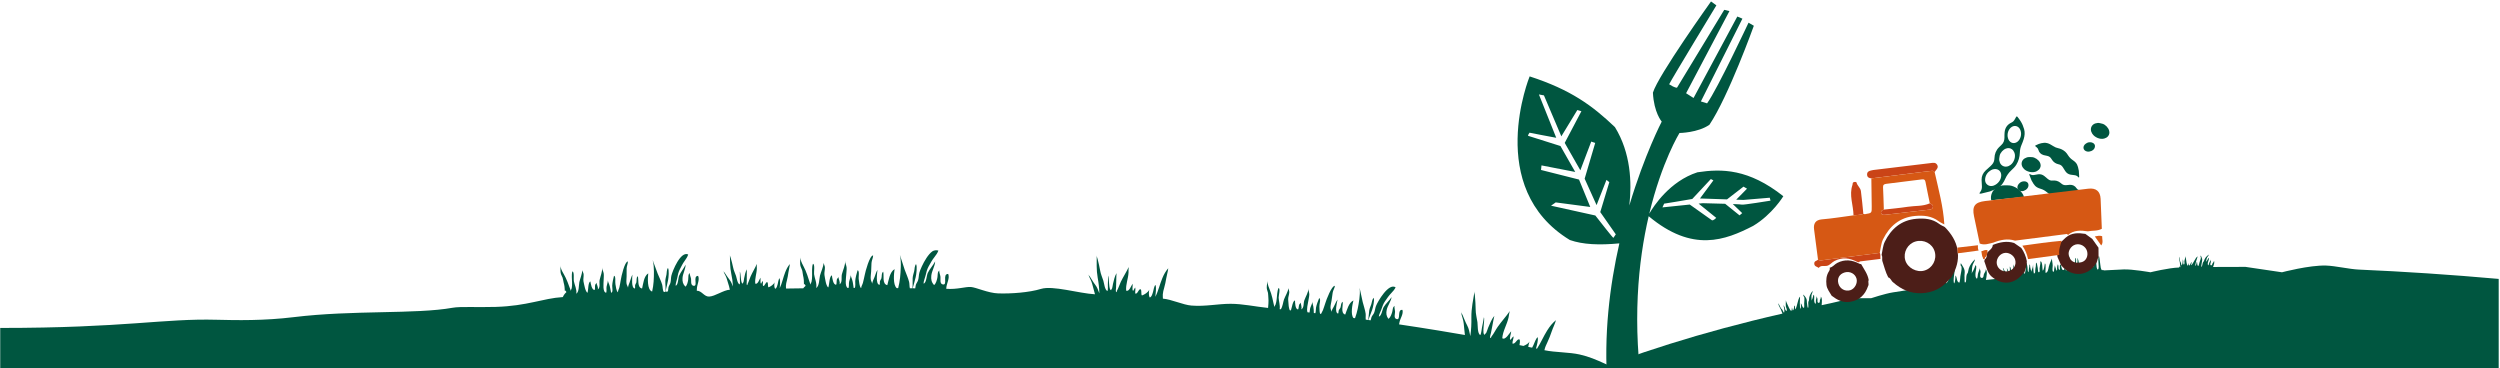 <?xml version="1.0" encoding="UTF-8"?>
<svg width="1440px" height="212px" viewBox="0 0 1440 212" version="1.1" xmlns="http://www.w3.org/2000/svg" xmlns:xlink="http://www.w3.org/1999/xlink">
    <title>Background images/field</title>
    <defs>
        <polygon id="path-1" points="0.002 0.839 1275.775 0.839 1275.775 251.662 0.002 251.662"></polygon>
    </defs>
    <g id="Background-images/field" stroke="none" stroke-width="1" fill="none" fill-rule="evenodd">
        <g id="illus/field">
            <g id="Group-56">
                <g id="Group-8">
                    <g id="Group-3" transform="translate(0, 143.116)">
                        <mask id="mask-2" fill="white">
                            <use xlink:href="#path-1"></use>
                        </mask>
                        <g id="Clip-2"></g>
                        <path d="M1096.521,124.822 C1096.955,124.032 1097.373,123.202 1097.771,122.247 C1099.072,119.122 1102.68,116.456 1102.562,112.839 C1098.176,111.101 1099.618,121.007 1096.112,118.967 C1093.842,117.65 1096.032,114.485 1096.339,112.938 C1096.669,111.278 1096.406,109.677 1097.043,108.137 C1096.645,108.534 1096.074,108.593 1095.772,109.018 C1094.886,110.263 1094.608,111.658 1093.815,112.954 C1092.956,114.365 1091.449,116.718 1089.731,117.232 C1088.553,114.579 1088.907,112.386 1090.084,109.846 C1091.591,106.585 1095.175,103.849 1096.382,100.652 C1093.837,103.064 1090.657,104.593 1088.192,107.08 C1086.819,108.467 1084.718,113.974 1082.611,113.567 C1083.018,112.084 1084.656,108.312 1085.529,106.911 C1086.768,104.906 1075.826,114.606 1075.219,115.251 C1074.635,114.999 1074.547,112.186 1073.332,114.448 C1072.778,114.212 1072.226,113.977 1071.672,113.741 C1071.726,112.167 1072.566,110.282 1072.711,108.831 C1073.018,105.704 1072.614,102.202 1072.598,99.021 C1072.574,95.006 1072.887,91.14 1072.844,87.199 C1072.555,90.334 1071.375,93.817 1070.441,96.216 C1068.433,101.367 1066.482,105.816 1063.487,110.336 C1063.043,110.153 1062.601,109.971 1062.16,109.792 C1060.564,106.25 1064.087,98.802 1065.545,96.052 C1061.354,96.866 1058.659,102.438 1056.375,105.666 C1052.698,103.538 1056.726,97.731 1056.782,95.027 C1054.898,95.782 1054.882,97.983 1053.774,99.458 C1053.418,99.932 1052.618,100.309 1052.173,100.949 C1051.619,101.747 1051.622,102.759 1050.931,103.541 C1048.014,102.175 1052.28,94.269 1053.177,92.312 C1051.491,93.648 1050.209,95.798 1048.798,97.26 C1047.765,98.328 1046.657,99.49 1045.953,100.834 C1046.159,99.675 1045.768,98.74 1046.047,97.353 C1046.402,95.562 1047.572,93.611 1048.252,91.897 C1049.039,89.908 1049.791,87.897 1050.621,85.924 C1051.386,84.098 1053.099,82.655 1053.653,80.947 C1051.223,79.999 1043.991,90.695 1042.88,92.692 C1041.842,94.553 1040.693,96.119 1039.588,97.921 C1039.122,98.676 1038.191,99.444 1037.572,100.258 C1037.243,100.138 1036.914,100.015 1036.585,99.894 C1036.529,98.181 1037.27,95.924 1037.439,94.529 C1037.642,92.861 1040.369,88.521 1038.895,87.664 C1037.348,89.83 1035.621,92.256 1034.548,94.706 C1034.146,95.621 1033.807,97.469 1033.178,98.641 C1032.749,98.483 1032.316,98.333 1031.887,98.178 C1032.206,96.529 1032.61,94.872 1032.656,93.214 C1032.688,91.913 1032.522,90.623 1032.894,89.343 C1032.112,90.939 1031.146,91.961 1030.124,93.53 C1029.425,94.607 1029.181,95.881 1028.651,97.021 C1028.076,96.818 1027.5,96.612 1026.925,96.408 C1026.746,93.822 1029.072,89.573 1029.701,87.975 C1030.34,86.361 1031.363,84.551 1031.775,82.861 C1032.176,81.194 1031.703,79.432 1032.425,77.844 C1031.007,81.651 1028.935,83.306 1026.735,86.586 C1025.373,88.612 1025.263,92.564 1022.535,93.209 C1023.791,91.378 1023.023,89.514 1023.558,87.675 C1023.127,88.363 1022.295,88.358 1021.831,89.086 C1021.111,90.221 1020.959,91.501 1020.121,92.599 C1017.693,92.328 1018.976,86.444 1019.321,84.942 C1017.517,84.669 1015.571,89.871 1014.201,92.007 C1013.911,91.911 1013.617,91.814 1013.328,91.718 C1013.066,90.634 1013.157,88.963 1013.269,88.149 C1013.491,86.481 1013.756,84.476 1014.107,82.778 C1014.49,80.92 1015.849,79.194 1016.347,77.354 C1016.636,76.273 1016.328,75.047 1016.457,73.968 C1015.365,76.835 1012.343,79.716 1010.78,82.09 C1009.6,83.882 1008.304,87.774 1006.259,89.367 L1005.429,89.099 C1006.703,86.229 1006.356,82.173 1006.907,79.619 C1007.255,77.994 1010.146,72.792 1008.689,71.938 C1006.883,74.11 1006.069,77.799 1005.041,80.449 C1004.482,81.895 1004.005,83.188 1003.178,84.457 C1002.742,85.126 1002.084,85.418 1001.602,86.063 C1001.934,84.824 1001.685,83.683 1001.781,82.342 C1001.955,79.815 1001.813,77.437 1001.72,74.83 C1001.589,71.221 999.921,66.602 1001.824,63.189 C1001.013,65.258 999.814,67.376 999.364,69.547 C999.056,71.049 999.429,72.321 999.38,73.818 C999.338,75.199 998.869,76.377 998.741,77.748 C998.508,80.243 996.688,85.383 996.417,86.213 C985.601,82.811 976.276,79.571 964.547,76.937 C956.263,75.079 945.506,73.847 937.771,71.641 C927.578,68.734 920.534,63.47 909.95,61.087 C903.677,59.679 895.909,59.928 889.59,58.605 C889.614,58.488 889.633,58.362 889.659,58.247 C890.005,56.761 890.609,55.516 891.263,54.126 C892.274,51.979 893.024,50.036 893.781,47.8 C894.56,45.5 895.609,43.616 896.228,41.284 C894.086,43.072 892.713,44.81 891.177,47.243 C889.049,50.609 887.497,54.37 885.318,57.714 C885.125,57.674 884.932,57.634 884.74,57.593 C885.321,55.492 886.011,53.053 885.786,51.173 C884.844,51.23 883.709,54.823 883.278,55.626 C883.045,56.062 882.799,56.611 882.507,57.141 C881.761,56.988 881.011,56.841 880.267,56.691 C880.385,55.628 880.722,54.555 880.995,53.604 C880.471,54.699 878.958,55.575 877.51,56.137 C876.75,55.987 875.99,55.829 875.23,55.679 C875.289,54.651 875.741,53.404 875.273,52.394 C873.758,51.805 872.925,55.283 871.18,54.78 C871.041,53.363 871.956,52.001 871.766,50.611 C871.038,51.171 870.688,51.998 870.043,52.646 C869.092,52.204 870.522,48.737 870.415,47.733 C869.489,48.63 867.131,53.034 865.316,51.695 C865.605,47.484 868.083,43.792 868.94,39.685 C869.186,38.486 869.261,37.209 869.663,36.044 C867.543,39.171 864.842,42.052 862.658,45.176 C861.419,46.951 860.519,48.957 859.157,50.641 C858.777,51.115 859.037,51.532 858.357,51.626 C858.086,50.74 858.624,49.492 858.804,48.603 C859.098,47.125 859.376,45.642 859.668,44.164 C860.016,42.384 860.305,40.577 860.742,38.815 C859.186,40.638 858.1,43.455 857.168,45.645 C856.759,46.606 856.563,47.647 856.082,48.568 C855.859,48.989 855.404,49.04 855.252,49.693 C853.381,49.661 855.41,41.091 854.751,39.57 C854.462,41.557 854.013,43.524 853.627,45.495 C853.389,46.705 853.279,48.753 852.669,49.907 C850.908,49.058 851.242,44.14 851.004,42.472 C850.662,40.057 849.982,37.712 849.987,35.257 C849.998,32.521 849.73,29.895 849.545,27.177 C849.481,26.278 849.16,25.26 849.382,24.385 C848.571,29.423 847.426,34.609 847.517,39.72 C847.578,43.425 847.426,46.78 846.912,50.389 C846.898,50.389 846.885,50.386 846.874,50.384 C846.398,48.186 846.146,46.247 845.062,44.269 C844.005,42.344 843.317,40.309 842.439,38.312 C842.142,37.637 841.633,37.102 841.54,36.341 C841.714,37.701 842.032,38.834 842.452,40.14 C843.154,42.309 843.197,44.435 843.445,46.681 C843.563,47.765 843.697,48.801 843.785,49.84 C838.721,48.959 833.649,48.103 828.572,47.27 C821.01,46.033 813.441,44.852 805.861,43.728 C805.939,43.38 806.014,43.035 806.072,42.654 C806.452,40.288 808.497,37.857 807.82,35.388 C804.512,34.914 807.143,41.495 804.389,40.671 C802.609,40.14 803.597,37.6 803.551,36.483 C803.5,35.284 803.053,34.221 803.246,33.048 C803.037,33.396 802.652,33.533 802.513,33.881 C802.108,34.882 802.151,35.889 801.819,36.914 C801.461,38.025 800.813,39.891 799.71,40.531 C798.466,38.898 798.345,37.335 798.736,35.391 C799.236,32.898 801.249,30.422 801.552,28.02 C800.197,30.103 798.259,31.68 796.977,33.798 C796.26,34.981 795.725,39.118 794.207,39.185 C794.242,38.098 795.294,36.226 795.66,35.115 C796.185,33.53 796.825,31.753 797.775,30.39 C798.961,28.682 799.994,27.118 801.407,25.675 C802.379,24.685 803.289,23.616 803.875,22.385 C799.852,19.694 793.608,30.462 792.558,33.166 C792.052,34.465 792.018,35.87 791.45,37.155 C791.081,37.999 790.345,38.689 790.002,39.503 C789.801,39.988 789.727,40.826 789.486,41.388 C789.033,41.326 788.581,41.262 788.129,41.201 C788.921,39.289 789.652,37.3 790.364,35.316 C790.8,34.103 791.868,29.742 791.231,28.409 C790.275,29.466 790.305,30.842 789.874,32.119 C789.392,33.53 788.926,34.267 788.68,35.774 C788.41,37.45 788.431,39.455 788.003,41.182 C787.561,41.12 787.12,41.059 786.678,40.997 C786.501,39.921 786.75,38.547 786.611,37.562 C786.309,35.362 785.452,33.016 784.914,30.832 C784.234,28.071 783.811,25.359 783.131,22.655 C783.45,24.861 783.214,27.45 782.968,29.26 C782.433,33.15 781.815,36.55 780.487,40.17 C780.185,40.13 779.887,40.09 779.588,40.049 C777.8,37.948 779.012,32.117 779.572,29.953 C776.823,31.204 775.886,35.485 774.847,38.084 C771.967,37.228 773.779,32.566 773.373,30.695 C772.2,31.528 772.554,33.043 772.034,34.242 C771.866,34.628 771.376,35.019 771.175,35.533 C770.926,36.173 771.095,36.869 770.752,37.522 C768.517,37.064 770.147,30.917 770.442,29.423 C769.502,30.62 768.975,32.312 768.247,33.552 C767.712,34.459 767.139,35.442 766.879,36.486 C766.828,35.651 766.405,35.072 766.365,34.071 C766.317,32.781 766.799,31.241 766.984,29.951 C767.198,28.452 767.382,26.944 767.626,25.45 C767.851,24.069 768.796,22.792 768.895,21.525 C767.064,21.274 763.855,29.83 763.418,31.388 C763.012,32.84 762.479,34.109 762.016,35.528 C761.799,36.191 761.186,36.96 760.924,37.688 C760.736,37.667 760.552,37.643 760.364,37.621 C759.942,36.454 760.102,34.612 759.979,33.549 C759.842,32.366 761.001,28.933 759.845,28.585 C759.139,30.334 758.352,32.285 758.017,34.149 C757.881,34.906 757.969,36.39 757.648,37.292 C757.353,37.257 757.064,37.22 756.772,37.187 C756.708,35.932 756.727,34.652 756.467,33.437 C756.218,32.267 755.734,31.169 756.141,29.87 C755.945,31.608 755.319,32.548 754.778,34.071 C754.455,34.987 754.516,35.969 754.291,36.896 C753.9,36.85 753.51,36.807 753.119,36.759 C752.436,35.07 753.395,31.565 753.571,30.32 C753.745,29.102 754.149,27.686 754.152,26.457 C754.155,25.244 753.536,24.109 753.772,22.896 C753.424,25.75 752.273,27.233 751.299,29.852 C750.697,31.471 751.275,34.21 749.506,35.105 C750.132,33.463 749.002,32.213 749.35,30.639 C749.428,31.643 748.585,31.664 748.339,32.384 C748.031,33.284 748.135,34.189 747.742,35.083 C746.026,35.3 745.938,31.038 745.927,29.945 C744.634,30.058 744.158,33.983 743.566,35.672 C743.352,35.648 743.138,35.624 742.921,35.6 C742.562,34.898 742.351,33.734 742.289,33.153 C742.169,31.969 742.022,30.545 741.979,29.322 C741.934,27.978 742.589,26.564 742.624,25.217 C742.648,24.425 742.233,23.632 742.142,22.867 C741.864,25.022 740.261,27.504 739.578,29.397 C739.075,30.789 738.813,33.565 737.737,35.03 C737.52,35.008 737.303,34.981 737.089,34.96 C737.426,32.797 736.546,30.144 736.503,28.336 C736.476,27.158 737.605,23.102 736.463,22.754 C735.577,24.548 735.627,27.22 735.357,29.215 C735.213,30.301 735.095,31.273 734.736,32.28 C734.543,32.826 734.129,33.147 733.906,33.696 C733.944,32.767 733.585,32.01 733.425,31.056 C733.128,29.289 732.64,27.675 732.143,25.897 C731.457,23.437 729.546,20.532 730.293,17.868 C730.076,19.426 729.6,21.081 729.653,22.65 C729.685,23.734 730.151,24.548 730.365,25.587 C730.563,26.545 730.438,27.434 730.574,28.398 C730.826,30.152 730.454,33.841 730.408,34.256 C723.056,33.49 715.666,31.868 708.84,31.873 C701.292,31.881 694.312,33.533 686.253,32.888 C681.478,32.505 674.591,29.252 669.829,28.901 C669.802,28.023 669.733,27.14 669.781,26.382 C669.864,25.1 670.196,23.983 670.549,22.744 C671.092,20.821 671.446,19.105 671.77,17.145 C672.099,15.127 672.712,13.421 672.905,11.4 C671.376,13.178 670.474,14.811 669.532,17.041 C668.041,20.567 667.244,24.425 665.48,27.844 C665.632,25.82 666.151,22.963 665.595,21.044 C664.821,21.218 664.372,24.355 664.125,25.084 C663.772,26.128 663.451,27.849 662.27,28.261 C661.489,26.95 661.786,25.161 661.952,23.718 C661.518,25.217 659.083,26.626 657.755,27.091 C657.083,26.267 657.768,24.569 657.035,23.499 C655.697,23.215 655.485,26.219 653.968,26.039 C653.657,24.883 654.227,23.627 653.882,22.5 C653.355,23.062 653.178,23.798 652.728,24.425 C651.88,24.189 652.592,21.113 652.367,20.297 C651.719,21.169 650.365,25.148 648.676,24.286 C648.336,20.749 649.889,17.344 650.036,13.82 C650.079,12.79 649.964,11.719 650.138,10.696 C648.807,13.585 646.96,16.345 645.577,19.239 C644.79,20.88 644.319,22.669 643.419,24.256 C643.17,24.701 643.443,25.011 642.889,25.183 C642.544,24.484 642.82,23.375 642.844,22.612 C642.889,21.343 642.916,20.074 642.954,18.808 C642.999,17.282 642.991,15.743 643.111,14.219 C642.07,15.949 641.556,18.436 641.083,20.382 C640.877,21.236 640.855,22.125 640.582,22.955 C640.454,23.338 640.084,23.442 640.047,24.005 C638.489,24.235 638.998,16.84 638.243,15.67 C638.275,17.36 638.171,19.057 638.122,20.744 C638.093,21.78 638.28,23.496 637.932,24.537 C636.356,24.074 635.96,19.946 635.531,18.594 C634.916,16.637 634.027,14.784 633.695,12.744 C633.329,10.471 632.748,8.329 632.22,6.099 C632.044,5.36 631.64,4.562 631.704,3.802 C631.723,8.096 631.482,12.557 632.255,16.789 C632.825,19.89 633.16,22.719 633.227,25.825 C632.507,24.029 632.038,22.422 630.845,20.902 C629.705,19.451 628.853,17.852 627.85,16.318 C627.51,15.796 627.017,15.421 626.835,14.803 C627.164,15.911 627.585,16.805 628.115,17.831 C628.993,19.536 629.319,21.293 629.833,23.124 C630.149,24.248 630.465,25.303 630.711,26.393 C621.359,25.876 606.44,21.201 599.609,23.292 C592.776,25.383 582.42,26.13 574.92,25.879 C569.109,25.686 562.217,22.385 559.169,22.179 C556.12,21.97 551.211,23.713 545.028,23.234 C545.044,23.041 545.071,22.867 545.082,22.666 C545.234,20.088 547.164,17.261 546.171,14.685 C542.574,14.535 546.102,21.309 543.064,20.722 C541.096,20.345 541.878,17.512 541.709,16.321 C541.53,15.038 540.933,13.943 541.013,12.666 C540.826,13.063 540.43,13.253 540.317,13.641 C539.991,14.757 540.143,15.834 539.897,16.966 C539.632,18.2 539.137,20.272 538.029,21.078 C536.514,19.461 536.217,17.793 536.426,15.668 C536.693,12.937 538.588,10.064 538.655,7.456 C537.427,9.837 535.518,11.737 534.37,14.15 C533.728,15.494 533.599,19.991 531.977,20.227 C531.9,19.057 532.823,16.934 533.099,15.705 C533.489,13.946 533.985,11.968 534.855,10.404 C535.944,8.447 536.886,6.656 538.246,4.959 C539.183,3.789 540.044,2.546 540.54,1.162 C535.936,-1.293 530.395,10.932 529.56,13.943 C529.156,15.395 529.271,16.904 528.803,18.345 C528.495,19.29 527.783,20.109 527.502,21.019 C527.349,21.525 527.341,22.337 527.183,22.952 C526.688,22.947 526.198,22.942 525.703,22.936 C526.335,20.835 526.894,18.658 527.438,16.49 C527.775,15.143 528.449,10.348 527.625,8.985 C526.712,10.225 526.894,11.697 526.565,13.111 C526.204,14.68 525.784,15.518 525.682,17.164 C525.572,18.958 525.8,21.062 525.553,22.934 C525.061,22.928 524.571,22.926 524.079,22.92 C523.79,21.793 523.902,20.326 523.653,19.303 C523.091,16.974 521.921,14.551 521.11,12.265 C520.082,9.376 519.336,6.514 518.316,3.684 C518.894,6.016 518.921,8.822 518.849,10.787 C518.696,15.052 518.396,18.789 517.342,22.851 C517.066,22.848 516.793,22.848 516.517,22.845 C514.215,20.918 514.909,14.326 515.281,11.898 C512.468,13.539 511.922,18.232 511.092,21.132 C507.907,20.521 509.347,15.325 508.71,13.362 C507.543,14.383 508.083,15.97 507.655,17.314 C507.519,17.742 507.037,18.216 506.876,18.792 C506.678,19.504 506.932,20.232 506.633,20.966 C504.189,20.72 505.276,13.949 505.431,12.316 C504.55,13.702 504.168,15.571 503.52,16.979 C503.043,18.01 502.538,19.127 502.369,20.275 C502.224,19.386 501.708,18.808 501.558,17.74 C501.368,16.361 501.718,14.658 501.777,13.255 C501.844,11.622 501.879,9.984 501.981,8.356 C502.074,6.849 502.947,5.376 502.918,4.005 C500.929,3.933 498.408,13.459 498.108,15.178 C497.827,16.779 497.39,18.198 497.048,19.772 C496.85,20.679 496.028,21.817 496.047,22.757 L495.881,22.757 C494.923,21.74 494.939,19.199 494.647,17.868 C494.374,16.615 495.249,12.806 493.97,12.557 C493.4,14.506 492.768,16.688 492.61,18.725 C492.53,19.756 492.953,21.986 492.249,22.757 C492.069,22.757 491.89,22.757 491.711,22.757 C491.427,21.223 491.344,19.606 490.87,18.125 C490.477,16.896 489.837,15.772 490.134,14.334 C490.11,16.222 489.545,17.295 489.128,18.99 C488.82,20.24 489.155,21.536 488.745,22.765 C488.595,22.765 488.443,22.765 488.293,22.765 C486.462,21.799 487.361,16.693 487.428,15.095 C487.482,13.769 487.763,12.209 487.634,10.886 C487.506,9.585 486.722,8.434 486.842,7.108 C486.778,10.206 485.702,11.922 484.939,14.838 C484.468,16.639 485.381,19.515 483.582,20.666 C484.024,19.03 482.998,17.879 482.924,16.42 C482.787,17.025 482.185,17.231 482.035,17.874 C481.802,18.872 482.014,19.831 481.687,20.835 C479.867,21.25 479.313,16.688 479.184,15.515 C477.667,15.801 477.718,21.006 477.11,22.433 C476.395,22.176 475.801,20.189 475.63,19.349 C475.373,18.093 475.06,16.581 474.883,15.271 C474.69,13.834 475.239,12.249 475.135,10.8 C475.073,9.946 474.543,9.143 474.364,8.329 C474.297,10.672 472.844,13.507 472.316,15.611 C471.834,17.512 472,21.635 470.111,22.786 C470.729,20.259 469.177,17.004 468.904,14.806 C468.746,13.547 469.522,9.071 468.256,8.822 C467.501,10.84 467.844,13.702 467.769,15.871 C467.729,17.052 467.707,18.107 467.431,19.228 C467.284,19.828 466.883,20.219 466.701,20.819 C466.637,19.823 466.165,19.06 465.892,18.056 C465.384,16.192 464.685,14.511 463.963,12.658 C462.962,10.091 460.598,7.183 461.112,4.244 C461.048,5.941 460.716,7.767 460.938,9.446 C461.093,10.605 461.68,11.427 462.022,12.519 C462.338,13.523 462.295,14.49 462.549,15.51 C463.007,17.365 463.106,19.009 463.082,20.84 C463.342,19.713 464.129,21.777 464.027,21.528 C463.666,21.812 463.336,22.133 463.034,22.473 C463.029,22.591 463.026,22.695 463.023,22.813 C463.015,22.695 463.015,22.602 463.012,22.492 C462.887,22.637 462.785,22.8 462.67,22.95 C459.34,22.987 456.032,23.033 452.745,23.086 C452.705,22.537 452.665,21.999 452.684,21.525 C452.724,20.455 452.973,19.517 453.24,18.473 C453.65,16.856 453.907,15.419 454.129,13.777 C454.359,12.088 454.83,10.65 454.945,8.964 C453.711,10.482 452.997,11.861 452.261,13.743 C451.099,16.717 450.521,19.951 449.132,22.843 C449.212,21.148 449.579,18.757 449.07,17.17 C448.43,17.333 448.125,19.959 447.938,20.572 C447.681,21.405 447.454,22.736 446.602,23.185 C446.546,23.188 446.49,23.188 446.434,23.188 C445.802,22.12 445.989,20.666 446.094,19.483 C445.767,20.744 443.771,21.973 442.67,22.39 C442.092,21.721 442.625,20.289 441.991,19.41 C440.869,19.207 440.759,21.716 439.488,21.6 C439.204,20.642 439.654,19.582 439.338,18.65 C438.91,19.132 438.781,19.75 438.42,20.283 C437.708,20.106 438.23,17.526 438.024,16.846 C437.505,17.59 436.466,20.939 435.037,20.259 C434.676,17.317 435.893,14.444 435.934,11.502 C435.944,10.642 435.824,9.754 435.947,8.897 C434.903,11.333 433.428,13.678 432.339,16.12 C431.721,17.51 431.37,19.011 430.655,20.353 C430.457,20.73 430.693,20.982 430.232,21.14 C429.93,20.564 430.136,19.633 430.139,18.995 C430.147,17.938 430.141,16.88 430.141,15.823 C430.144,14.548 430.104,13.266 430.168,11.994 C429.341,13.459 428.969,15.544 428.618,17.175 C428.466,17.895 428.469,18.637 428.26,19.335 C428.161,19.657 427.856,19.75 427.837,20.222 C426.544,20.449 426.801,14.273 426.143,13.314 C426.209,14.72 426.161,16.139 426.159,17.547 C426.156,18.412 426.354,19.839 426.086,20.714 C424.761,20.364 424.336,16.931 423.95,15.812 C423.391,14.195 422.609,12.669 422.286,10.98 C421.927,9.092 421.394,7.317 420.905,5.47 C420.739,4.859 420.385,4.201 420.42,3.566 C420.532,7.149 420.433,10.873 421.178,14.383 C421.724,16.953 422.069,19.309 422.192,21.895 C421.552,20.412 421.124,19.084 420.094,17.844 C419.111,16.658 418.364,15.346 417.495,14.091 C417.197,13.665 416.78,13.362 416.614,12.851 C416.911,13.767 417.283,14.503 417.746,15.346 C418.517,16.747 418.833,18.206 419.301,19.721 C419.729,21.1 420.166,22.353 420.388,23.772 C416.89,23.865 411.866,27.608 408.421,27.715 C405.522,27.804 404.195,24.251 401.341,24.347 C401.371,23.983 401.395,23.622 401.403,23.225 C401.448,20.832 403.135,18.139 402.12,15.788 C398.78,15.78 402.3,21.93 399.46,21.499 C397.624,21.218 398.245,18.567 398.047,17.467 C397.83,16.283 397.241,15.295 397.265,14.107 C397.107,14.482 396.748,14.672 396.655,15.033 C396.395,16.083 396.574,17.073 396.39,18.133 C396.189,19.285 395.809,21.226 394.808,22.01 C393.346,20.567 393.009,19.036 393.127,17.057 C393.274,14.516 394.923,11.786 394.891,9.365 C393.839,11.614 392.139,13.448 391.162,15.724 C390.619,16.996 390.662,21.167 389.168,21.442 C389.056,20.361 389.835,18.361 390.044,17.212 C390.341,15.569 390.729,13.716 391.476,12.235 C392.415,10.38 393.221,8.688 394.42,7.063 C395.244,5.946 395.996,4.763 396.406,3.462 C392.048,1.355 387.362,12.889 386.698,15.713 C386.379,17.07 386.54,18.465 386.16,19.817 C385.908,20.704 385.277,21.488 385.052,22.345 C384.784,23.365 385.226,25.718 383.331,24.698 C383.895,22.57 384.367,20.35 384.827,18.147 C385.089,16.886 385.539,12.417 384.722,11.186 C383.922,12.367 384.144,13.727 383.893,15.049 C383.614,16.514 383.258,17.306 383.224,18.835 C383.181,20.773 383.58,23.084 383.197,25.019 C382.921,25.03 382.645,25.041 382.37,25.051 C381.596,24.058 381.77,22.122 381.422,20.894 C380.815,18.754 379.642,16.554 378.807,14.463 C377.747,11.826 376.952,9.197 375.903,6.616 C376.524,8.755 376.65,11.355 376.658,13.178 C376.671,17.274 376.538,20.845 375.63,24.81 C372.646,23.954 373.111,16.816 373.393,14.337 C370.842,15.959 370.51,20.331 369.846,23.046 C366.875,22.599 368.021,17.732 367.357,15.938 C366.313,16.923 366.872,18.374 366.524,19.635 C366.412,20.04 365.984,20.495 365.855,21.033 C365.697,21.699 365.962,22.366 365.711,23.06 C363.436,22.918 364.193,16.605 364.276,15.087 C363.513,16.401 363.227,18.149 362.678,19.477 C362.274,20.452 361.846,21.504 361.733,22.575 C361.567,21.756 361.067,21.242 360.888,20.254 C360.66,18.982 360.925,17.394 360.925,16.091 C360.928,14.575 360.904,13.055 360.936,11.542 C360.968,10.142 361.723,8.747 361.645,7.478 C359.798,7.483 357.809,16.404 357.595,18.008 C357.395,19.501 357.044,20.832 356.782,22.305 C356.621,23.204 355.802,24.382 355.976,25.279 C354.881,24.511 354.828,21.922 354.491,20.629 C354.188,19.475 354.86,15.911 353.666,15.729 C353.211,17.558 352.705,19.6 352.63,21.493 C352.587,22.628 353.275,25.303 351.999,25.52 C351.635,24.034 351.522,22.438 350.998,21.003 C350.588,19.882 349.954,18.859 350.176,17.518 C350.224,19.266 349.74,20.283 349.413,21.868 C349.164,23.081 349.576,24.32 349.172,25.515 C346.953,25.247 347.692,19.908 347.695,18.321 C347.697,17.089 347.901,15.633 347.732,14.415 C347.566,13.213 346.798,12.174 346.862,10.942 C346.916,13.815 345.979,15.445 345.379,18.176 C345.01,19.86 345.963,22.492 344.336,23.627 C344.684,22.093 343.696,21.065 343.57,19.716 C343.466,20.281 342.914,20.495 342.799,21.094 C342.62,22.026 342.85,22.91 342.585,23.849 C340.915,24.302 340.235,20.093 340.072,19.014 C338.675,19.335 338.913,24.155 338.404,25.498 C337.732,25.287 337.109,23.469 336.919,22.695 C336.635,21.542 336.29,20.152 336.078,18.945 C335.848,17.619 336.298,16.131 336.148,14.789 C336.06,14.002 335.538,13.277 335.342,12.533 C335.366,14.704 334.124,17.386 333.71,19.354 C333.335,21.132 333.64,24.95 331.93,26.085 C332.411,23.721 330.854,20.757 330.519,18.733 C330.326,17.568 330.88,13.395 329.7,13.213 C329.074,15.111 329.497,17.748 329.507,19.761 C329.513,20.856 329.531,21.836 329.317,22.883 C329.2,23.45 328.836,23.828 328.694,24.401 C328.6,23.474 328.14,22.776 327.848,21.855 C327.31,20.147 326.598,18.615 325.862,16.923 C324.839,14.581 322.543,11.973 322.912,9.231 C322.915,10.803 322.671,12.508 322.942,14.056 C323.126,15.124 323.702,15.866 324.058,16.864 C324.387,17.785 324.384,18.682 324.657,19.619 C325.15,21.319 325.3,22.84 325.345,24.537 C325.546,23.483 326.349,25.367 326.247,25.14 C325.923,25.418 325.629,25.726 325.359,26.053 C325.359,26.16 325.361,26.259 325.361,26.369 C325.351,26.259 325.348,26.173 325.34,26.071 C324.869,26.65 324.497,27.308 324.176,28.002 C312.666,28.706 303.906,33.118 285.534,33.659 C274.33,33.991 265.256,33.335 260.703,34.151 C239.478,37.969 203.398,35.372 169.124,39.567 C152.248,41.632 136.317,41.375 124.827,41.067 C93.992,40.237 72.497,45.781 0.002,45.781 L0.023,251.663 L1275.775,251.663 L1214.564,200.441 C1209.254,197.159 1146.118,148.859 1140.91,146.564 C1136.392,144.575 1132.136,145.475 1127.259,142.867 C1123.333,140.765 1116.052,134.364 1112.046,132.335 C1106.181,129.36 1102.538,127.647 1096.521,124.822" id="Fill-1" fill="#005640" mask="url(#mask-2)"></path>
                    </g>
                    <path d="M1003.309,117.859 C1003.159,117.757 1001.007,117.642 998.092,117.53 C999.779,119.133 1003.507,122.753 1003.507,122.753 L1001.979,124.051 L993.695,117.38 C987.587,117.19 980.823,117.037 980.823,117.037 L978.409,117.289 L988.542,125.481 C988.542,125.481 986.805,127.363 985.994,126.82 C985.298,126.348 975.904,119.663 973.31,117.819 L957.561,119.457 L958.546,117.302 C959.255,117.265 970.015,115.404 974.747,114.606 L985.448,103.134 L986.912,103.897 L979.188,114.322 L994.755,114.844 L1004.259,107.501 L1006.288,108.673 L1000.052,115.021 L1004.187,115.16 L1019.385,113.886 L1019.81,115.573 C1019.81,115.573 1003.793,118.186 1003.309,117.859 L1003.309,117.859 Z M929.315,137.005 C929.055,137.098 922.31,128.488 918.911,124.124 L893.39,118.477 L896.096,116.587 C896.096,116.587 912.493,118.694 915.988,119.211 L909.516,103.431 L887.627,97.9 L887.903,95.268 L907.332,99.048 L898.813,84.104 C896.283,83.301 880.663,78.348 880.248,78.243 C879.798,78.131 881,76.428 881,76.428 C881,76.428 894.268,79.044 896.39,79.365 L886.415,54.405 L889.311,54.943 L899.329,78.527 L908.539,63.377 L910.889,64.057 L901.278,82.302 L910.276,98.09 L916.548,81.555 L918.844,82.326 L912.758,102.933 L919.628,118.153 L925.324,103.611 L926.965,104.928 L921.748,122.161 L930.704,134.983 L929.315,137.005 Z M977.713,99.241 C961.76,104.406 952.459,118.785 949.989,123.058 C957.189,93.062 967.379,76.602 967.379,76.602 C967.379,76.602 978.039,76.495 984.64,71.845 C995.56,55.613 1010.215,14.841 1010.215,14.841 L1007.158,13.074 C1007.158,13.074 989.187,51.356 983.288,59.535 L979.707,58.429 L1003.633,10.747 L1000.689,9.521 L975.486,56.44 L971.185,53.701 L996.155,6.394 L993.159,5.66 L965.952,50.515 C965.952,50.515 964.742,50.732 961.437,48.537 C962.654,45.886 988.639,3.079 988.639,3.079 L985.545,0.844 C985.545,0.844 955.002,43.552 952.079,53.372 C952.641,64.913 957.154,70.04 957.154,70.04 C957.154,70.04 947.264,88.987 938.49,118.357 C940.008,105.145 939.328,88.037 930.204,73.221 C917.284,60.911 904.846,51.704 881.078,43.999 C881.078,43.999 854.839,108.213 904.238,138.252 C911.733,140.894 921.264,141.269 932.752,140.182 C927.233,164.427 923.603,193.042 925.961,222.869 L946.616,229.645 C939.895,186.022 943.613,150.417 949.646,124.541 C974.975,145.721 993.762,138.361 1009.816,130.11 C1020.841,123.548 1027.2,113.021 1027.2,113.021 C1007.185,97.166 991.695,97.113 977.713,99.241 L977.713,99.241 Z" id="Fill-4" fill="#005640"></path>
                    <path d="M1274.72,153.78 C1275.125,152.677 1275.764,150.942 1275.221,150.267 C1275.191,150.979 1274.731,151.201 1274.423,151.716 C1274.225,152.045 1274.196,152.99 1273.516,152.829 C1272.745,152.645 1273.369,151.293 1273.449,150.928 C1273.569,150.377 1273.246,149.828 1273.46,149.365 C1273.288,150.074 1273.034,150.449 1272.686,151.041 C1272.36,151.603 1272.4,152.329 1272.004,152.843 C1271.474,152.556 1271.693,151.357 1271.856,150.808 C1272.004,150.297 1272.675,148.738 1272.191,148.505 C1271.926,149.014 1271.567,149.592 1271.254,150.048 C1271.051,150.347 1270.593,150.722 1270.542,151.118 C1270.821,150.246 1270.898,149.006 1271.34,148.214 C1271.514,147.908 1271.846,147.507 1272.044,147.218 C1272.207,146.985 1272.226,146.787 1272.328,146.626 C1271.367,147.263 1270.374,148.248 1269.895,149.25 C1269.704,149.646 1269.635,150.058 1269.434,150.447 C1269.3,150.714 1269.065,150.808 1268.904,151.191 C1268.556,152.013 1268.604,153.027 1268.101,153.777 C1267.74,153.614 1268.133,152.213 1268.139,151.796 C1268.147,151.135 1268.495,150.388 1268.489,149.702 C1268.481,148.886 1268.032,147.999 1267.652,147.124 C1267.585,147.33 1267.504,147.536 1267.483,147.734 C1267.459,147.975 1267.697,148.115 1267.694,148.382 C1267.684,149.271 1267.119,150.372 1266.875,151.244 C1266.691,151.9 1266.594,152.666 1266.236,153.247 C1265.315,152.819 1265.853,151.464 1265.371,150.762 C1265.208,151.509 1265.042,152.578 1264.619,153.209 C1264.041,152.947 1265.599,148.457 1265.869,147.662 C1265.042,148.048 1264.402,149.461 1263.912,150.222 C1263.431,150.969 1262.852,152.286 1262.076,152.816 C1261.98,152.2 1262.459,151.665 1262.395,151.036 C1261.75,151.006 1261.723,152.96 1260.821,152.96 C1260.872,152.471 1260.845,151.989 1260.845,151.507 C1260.634,152.222 1260.315,152.888 1260.007,153.049 C1259.56,152.093 1259.311,150.741 1259.204,149.7 C1259.153,149.191 1258.84,147.777 1259.046,147.357 C1258.813,148.294 1258.364,149.303 1258.233,150.262 C1258.123,151.044 1258.532,151.742 1257.962,152.479 C1257.307,151.892 1257.638,151.156 1257.588,150.468 C1257.55,149.989 1257.183,149.408 1257.392,148.928 C1257.098,150.23 1257.44,151.694 1256.616,152.912 C1256.314,152.481 1256.402,151.882 1256.223,151.394 C1256.046,150.928 1255.864,150.835 1255.711,150.272 C1255.519,149.544 1255.476,148.572 1255.13,147.842 C1255.184,148.072 1255.117,148.283 1255.128,148.631 C1255.152,149.469 1255.46,150.305 1255.58,151.129 C1255.682,151.825 1255.701,152.58 1255.802,153.252 C1255.84,153.501 1255.939,153.713 1255.968,153.935 C1256.008,153.98 1256.043,154.018 1256.083,154.066 C1256.046,154.069 1256.014,154.069 1255.976,154.069 C1255.979,154.023 1255.974,153.98 1255.968,153.935 C1255.778,153.713 1255.577,153.549 1255.363,153.536 C1255.157,153.756 1255.147,153.943 1255.222,154.088 C1249.261,154.224 1238.664,156.834 1238.664,156.834 C1238.664,156.834 1228.097,154.966 1223.183,155.191 C1219.524,155.362 1215.365,155.557 1211.759,155.753 C1211.492,155.448 1211.128,155.284 1210.817,155.723 C1209.931,155.003 1209.934,153.442 1209.771,152.393 C1209.519,150.776 1209.457,149.124 1209.051,147.528 C1208.331,147.705 1208.735,150.912 1208.735,151.734 C1208.735,152.572 1209.15,154.821 1208.314,155.308 C1207.576,154.829 1207.6,153.1 1207.519,152.307 C1207.362,150.795 1207.45,149.429 1206.957,147.967 C1206.591,148.069 1206.529,148.519 1206.58,149.105 C1206.256,149.622 1206.272,150.559 1206.187,151.049 C1206.12,151.432 1205.855,151.641 1205.793,152.12 C1205.724,152.687 1205.887,153.204 1205.718,153.764 C1204.227,153.327 1204.811,152.077 1204.487,150.878 C1202.809,150.843 1203.202,153.927 1202.129,154.192 C1201.834,153.45 1202.201,152.602 1201.96,151.86 C1200.646,152.117 1200.584,154.047 1200.266,155.041 C1198.965,154.797 1199.755,152.23 1199.436,151.4 C1198.949,152.101 1198.815,153.046 1198.475,153.825 C1198.253,154.339 1197.854,154.8 1197.742,155.351 C1196.918,154.73 1197.504,152.634 1197.448,151.689 C1197.381,150.639 1197.051,149.421 1196.57,148.481 C1196.637,149.673 1196.722,150.958 1196.492,152.128 C1196.345,152.891 1196.256,153.732 1196.066,154.484 C1195.97,154.875 1195.7,154.901 1195.74,155.351 C1195.785,154.069 1195.748,152.781 1195.751,151.499 C1195.751,150.685 1196.139,149.06 1195.312,148.503 C1195.373,149.817 1195.37,150.91 1194.915,152.139 C1194.634,152.885 1194.503,153.073 1194.485,153.812 C1194.477,154.254 1194.557,154.537 1194.399,154.944 C1194.035,154.711 1193.914,153.812 1193.831,153.161 C1193.834,154.243 1193.719,155.341 1193.575,155.782 C1192.41,154.912 1192.777,152.224 1192.624,150.977 C1192.432,149.37 1191.511,147.528 1191.564,145.954 C1191.516,148.136 1190.759,150.307 1190.713,152.516 C1190.7,153.271 1190.799,155.646 1189.993,155.889 C1189.782,155.07 1189.319,153.948 1189.493,153.094 C1189.105,153.723 1189.34,155.389 1188.663,155.549 C1187.335,155.865 1187.37,152.912 1186.955,152.28 C1186.035,152.902 1186.73,154.521 1186.452,155.45 C1185.191,155.298 1186.077,152.912 1185.28,152.262 C1185.028,153.062 1184.862,153.715 1184.852,154.559 C1184.846,155.014 1185.106,155.777 1184.546,155.865 C1184.319,154.867 1183.733,153.804 1183.607,152.749 C1183.521,153.59 1183.248,154.428 1183.176,155.26 C1183.122,155.839 1183.299,156.326 1182.654,156.599 C1181.913,156.021 1182.352,153.844 1182.357,152.99 C1182.37,151.619 1181.878,150.206 1181.939,148.891 C1181.254,150.377 1180.526,152.026 1180.127,153.603 C1179.903,154.503 1179.646,157.185 1178.222,157.153 C1177.986,156.213 1178.746,151.959 1177.847,151.724 C1177.63,152.604 1177.424,155.584 1176.578,155.897 C1176.377,155.196 1176.543,150.532 1175.312,150.489 C1175.157,150.928 1175.272,151.309 1175.253,151.756 C1175.205,152.752 1174.836,153.699 1174.788,154.698 C1174.761,155.268 1175.216,157.223 1174.044,156.714 C1173.768,155.63 1173.853,154.486 1173.554,153.367 C1173.439,152.944 1173.321,151.37 1172.81,151.298 C1172.587,151.948 1172.745,152.674 1172.622,153.357 C1172.472,154.227 1172.29,154.968 1172.285,155.852 C1172.282,156.634 1172.392,157.292 1171.541,157.595 C1171.201,156.339 1171.246,154.701 1171.075,153.383 C1171.027,152.998 1171.027,152.607 1171.032,152.213 C1171.011,152.894 1170.944,153.536 1170.735,154.235 C1170.5,155.038 1170.063,155.764 1170.224,156.62 C1169.798,155.78 1169.496,154.757 1169.4,153.823 C1169.338,153.193 1169.477,152.679 1168.926,152.27 C1168.979,153.271 1168.808,154.029 1168.621,154.979 C1168.522,155.485 1168.72,156.591 1168.201,156.735 C1167.783,155.646 1168.002,154.203 1167.692,153.033 C1167.564,152.554 1167.363,151.456 1166.945,151.295 C1166.541,152.259 1166.943,153.616 1166.817,154.647 C1166.712,155.482 1166.637,156.754 1166.364,157.56 C1165.275,157.747 1165.586,155.651 1165.596,155.046 C1165.615,154.146 1165.623,153.461 1165.176,152.679 C1164.392,154.002 1164.777,155.919 1163.482,157.006 C1163.559,155.723 1163.498,154.43 1163.5,153.148 C1163.503,152.353 1163.808,151.164 1163.083,150.594 C1162.424,151.718 1162.668,153.097 1162.665,154.339 C1162.663,155.097 1163.019,156.612 1162.138,157.038 C1161.108,155.536 1161.956,153.705 1161.314,152.248 C1160.492,152.891 1161.56,157.531 1160.674,157.549 C1160.246,156.339 1160.198,155.108 1160.149,153.847 C1160.128,153.167 1159.649,152.492 1159.721,151.839 C1159.769,152.88 1159.732,153.93 1159.732,154.968 C1159.732,155.825 1160.107,157.402 1159.325,157.991 C1157.968,157.707 1158.736,154.291 1157.617,153.536 C1157.66,154.219 1157.944,157.421 1157.323,157.544 C1157.047,156.302 1156.365,155.488 1155.942,154.35 C1155.977,154.947 1156.035,155.391 1156.172,155.9 C1156.325,156.47 1156.507,156.891 1156.298,157.544 C1156.017,157.496 1154.946,156.395 1154.689,156.074 C1154.264,155.539 1154.207,154.594 1153.619,154.251 C1154.074,155.611 1154.344,157.043 1154.871,158.377 C1155.2,159.217 1155.583,159.482 1156.223,159.97 C1152.069,160.376 1147.963,160.808 1143.884,161.255 C1144.301,159.172 1144.885,156.09 1143.769,155.073 C1143.913,156.345 1143.156,156.869 1142.746,157.868 C1142.487,158.508 1142.687,160.2 1141.437,160.098 C1140.011,159.983 1140.752,157.405 1140.798,156.733 C1140.865,155.721 1140.137,154.827 1140.388,153.943 C1140.278,155.258 1139.928,155.994 1139.473,157.142 C1139.042,158.235 1139.31,159.517 1138.747,160.54 C1137.722,160.173 1137.789,157.975 1137.926,156.955 C1138.049,156.007 1138.82,153.046 1137.891,152.762 C1137.559,153.742 1137.083,154.867 1136.649,155.769 C1136.368,156.355 1135.656,157.153 1135.672,157.871 C1135.926,156.237 1135.726,154.01 1136.298,152.479 C1136.521,151.884 1137.002,151.078 1137.278,150.508 C1137.508,150.037 1137.46,149.662 1137.61,149.341 C1136.074,150.744 1134.583,152.805 1134.005,154.717 C1133.777,155.474 1133.764,156.227 1133.515,156.976 C1133.349,157.49 1132.955,157.723 1132.773,158.446 C1132.441,159.769 1132.642,161.257 1132.294,162.577 C1132.093,162.601 1131.89,162.625 1131.687,162.649 C1131.507,161.782 1131.652,160.275 1131.574,159.734 C1131.408,158.556 1131.823,157.126 1131.625,155.905 C1131.39,154.462 1130.356,153.017 1129.444,151.571 C1129.379,151.946 1129.275,152.331 1129.294,152.677 C1129.318,153.116 1129.781,153.298 1129.848,153.774 C1130.073,155.362 1129.369,157.477 1129.173,159.097 C1129.026,160.32 1129.064,161.71 1128.582,162.842 C1126.826,162.331 1127.409,159.771 1126.36,158.65 C1126.277,160.028 1126.272,161.975 1125.691,163.217 C1124.591,162.912 1126.135,154.481 1126.403,152.995 C1125.03,153.908 1124.278,156.599 1123.614,158.087 C1122.961,159.549 1122.295,162.058 1121.058,163.212 C1120.718,162.146 1121.422,161.059 1121.13,159.953 C1119.977,160.079 1120.464,163.568 1118.86,163.817 C1118.818,162.968 1118.628,162.151 1118.496,161.33 C1118.309,162.623 1117.924,163.835 1117.431,164.194 C1116.374,162.612 1115.56,160.277 1115.084,158.449 C1114.851,157.557 1113.911,155.124 1114.163,154.321 C1114.002,156.055 1113.481,157.975 1113.507,159.715 C1113.523,161.137 1114.447,162.275 1113.636,163.739 C1112.308,162.877 1112.694,161.474 1112.413,160.261 C1112.268,159.627 1111.77,158.939 1111.636,158.251 C1111.658,160.443 1112.386,162.708 1111.355,164.88 C1110.697,164.197 1110.694,163.102 1110.237,162.285 C1109.798,161.501 1109.447,161.386 1109.024,160.427 C1108.457,159.137 1108.143,157.3 1107.26,156.093 C1107.52,156.545 1107.399,156.966 1107.528,157.667 C1107.806,159.148 1108.58,160.553 1109.021,161.991 C1109.369,163.126 1109.605,164.363 1109.937,165.477 C1103.307,166.403 1096.789,167.38 1090.382,168.395 C1085.687,169.142 1077.762,171.768 1077.762,171.768 L1066.702,171.768 C1066.702,171.768 1055.241,174.587 1049.275,175.792 C1049.347,174.507 1049.751,171.583 1048.747,170.869 C1048.946,171.717 1048.48,172.132 1048.282,172.842 C1048.159,173.297 1048.432,174.424 1047.578,174.456 C1046.604,174.496 1046.898,172.689 1046.874,172.231 C1046.834,171.541 1046.269,170.997 1046.371,170.379 C1046.4,171.276 1046.223,171.803 1046.009,172.617 C1045.806,173.391 1046.092,174.237 1045.795,174.973 C1045.073,174.81 1044.936,173.316 1044.947,172.614 C1044.955,171.964 1045.236,169.899 1044.585,169.782 C1044.438,170.472 1044.208,171.273 1043.988,171.915 C1043.844,172.338 1043.429,172.933 1043.499,173.417 C1043.536,172.293 1043.223,170.802 1043.483,169.72 C1043.587,169.3 1043.847,168.716 1043.988,168.307 C1044.104,167.98 1044.061,167.736 1044.13,167.511 C1043.202,168.588 1042.353,170.079 1042.115,171.42 C1042.021,171.953 1042.075,172.462 1041.968,172.989 C1041.895,173.35 1041.649,173.538 1041.582,174.041 C1041.446,175.131 1041.834,176.314 1041.489,177.366 C1041.007,177.291 1041.009,175.506 1040.878,175.01 C1040.67,174.226 1040.835,173.227 1040.6,172.416 C1040.324,171.455 1039.5,170.555 1038.761,169.645 C1038.75,169.91 1038.721,170.183 1038.764,170.422 C1038.815,170.719 1039.141,170.802 1039.227,171.12 C1039.508,172.175 1039.203,173.661 1039.203,174.775 C1039.203,175.613 1039.342,176.55 1039.106,177.356 C1037.878,177.152 1038.063,175.374 1037.262,174.7 C1037.318,175.64 1037.474,176.957 1037.182,177.843 C1036.411,177.725 1036.775,171.899 1036.834,170.871 C1035.98,171.6 1035.688,173.482 1035.359,174.542 C1035.035,175.583 1034.789,177.334 1034.045,178.215 C1033.729,177.522 1034.117,176.729 1033.831,176.006 C1033.063,176.183 1033.673,178.504 1032.608,178.804 C1032.509,178.207 1032.319,177.645 1032.158,177.072 C1032.145,177.99 1031.987,178.882 1031.674,179.174 C1030.83,178.191 1030.092,176.676 1029.621,175.476 C1029.393,174.893 1028.558,173.324 1028.662,172.761 C1028.695,173.947 1028.496,175.289 1028.654,176.464 C1028.783,177.423 1029.5,178.116 1029.072,179.174 C1028.1,178.697 1028.25,177.717 1027.961,176.919 C1027.76,176.365 1027.134,175.797 1027.225,175.166 C1027.303,176.801 1028.194,178.419 1027.621,180.132 C1027.118,179.72 1027.027,178.983 1026.652,178.467 C1026.294,177.971 1026.047,177.923 1025.681,177.307 C1025.21,176.512 1024.84,175.374 1024.19,174.625 C1024.329,174.879 1024.318,175.152 1024.447,175.562 C1024.755,176.542 1025.392,177.428 1025.806,178.365 C1026.13,179.101 1026.393,179.91 1026.703,180.633 C838.89,223.388 768.416,302.033 768.416,302.033 C768.416,302.033 754.725,313.071 724.921,338.222 C695.118,363.377 690.926,374.089 690.926,374.089 L672.608,394.618 L1439.247,394.618 L1439.247,160.65 C1411.376,158.178 1384.532,156.411 1358.695,155.282 C1353.117,155.035 1345.337,153.148 1339.852,152.963 C1330.302,152.639 1314.417,156.834 1314.417,156.834 L1293.403,153.723 C1293.403,153.723 1280.882,153.723 1274.72,153.78" id="Fill-6" fill="#005640"></path>
                </g>
                <g id="Group-55" transform="translate(1044.275, 67)">
                    <path d="M121.017,45.095 C121.24,45.525 121.42,45.956 121.56,46.389 L102.677,48.351 C102.004,45.637 103.322,42.492 105.804,41.046 C107.194,40.235 108.676,39.709 110.327,39.754 C111.239,39.778 112.156,39.725 113.065,39.796 C116.082,40.041 119.637,42.431 121.017,45.095" id="Fill-9" fill="#005640"></path>
                    <path d="M119.549,8.165 C119.503,8.042 119.465,7.918 119.414,7.798 C118.406,5.371 115.733,4.81 113.821,6.623 C112.043,8.308 111.554,11.259 112.686,13.49 C113.729,15.548 116.096,16.034 117.881,14.561 C119.616,13.131 120.339,10.361 119.549,8.165 M103.973,39.948 C106.622,39.014 108.434,36.484 108.437,33.963 C108.442,31.77 106.869,30.265 104.672,30.369 C103.919,30.403 103.209,30.616 102.561,30.999 C100.593,32.155 99.383,33.82 99.157,36.098 C99.03,37.374 99.359,38.531 100.405,39.381 C101.564,40.32 102.868,40.288 103.973,39.948 M111.202,18.562 C109.572,19.126 107.929,20.926 107.555,22.593 C107.442,23.095 107.399,23.611 107.316,24.119 C107.162,25.039 107.348,25.905 107.703,26.748 C108.338,28.245 109.825,29.141 111.427,28.976 C112.331,28.883 113.124,28.508 113.842,27.966 C115.789,26.495 116.946,23.268 116.034,20.952 C115.711,20.128 115.265,19.461 114.584,18.961 C113.555,18.206 112.396,18.148 111.202,18.562 M101.994,43.255 C100.574,43.606 98.764,44.058 96.954,44.496 C96.712,44.555 96.454,44.568 96.202,44.571 C95.898,44.576 95.82,44.435 95.96,44.161 C96.016,44.044 96.086,43.93 96.172,43.832 C97.218,42.603 97.441,41.178 97.274,39.629 C97.167,38.618 97.127,37.597 97.116,36.579 C97.089,34.434 97.939,32.637 99.493,31.166 C100.418,30.292 101.389,29.465 102.333,28.606 C102.612,28.351 102.868,28.067 103.126,27.785 C104.091,26.745 104.489,25.517 104.53,24.105 C104.594,21.686 105.431,19.543 107.176,17.799 C107.601,17.377 108.018,16.954 108.464,16.558 C109.763,15.401 110.293,13.942 110.287,12.243 C110.282,11.225 110.279,10.201 110.379,9.191 C110.634,6.62 111.922,4.722 114.307,3.611 C115.195,3.196 115.824,2.563 116.257,1.707 C116.472,1.284 116.706,0.867 116.956,0.466 C117.282,-0.055 117.481,-0.095 117.868,0.397 C118.497,1.194 119.113,2.016 119.653,2.877 C120.538,4.283 121.17,5.809 121.617,7.404 C122.146,9.305 121.955,11.196 121.396,13.046 C121.044,14.213 120.616,15.367 120.121,16.478 C119.481,17.914 119.199,19.394 119.153,20.952 C119.078,23.435 118.411,25.77 117.104,27.902 C116.343,29.143 115.284,30.13 114.227,31.113 C112.769,32.474 111.624,34.04 110.814,35.859 C110.322,36.965 109.787,38.049 109.034,39.014 C108.036,40.293 106.748,41.202 105.283,41.867 C104.325,42.303 103.347,42.686 101.994,43.255" id="Fill-11" fill="#005640"></path>
                    <path d="M153.136,31.406 C153.193,32.313 153.263,33.469 153.325,34.626 C153.335,34.78 153.311,34.937 153.287,35.091 C153.252,35.28 153.158,35.309 152.999,35.192 C152.937,35.144 152.873,35.088 152.822,35.025 C152.176,34.243 151.311,33.942 150.326,33.863 C149.684,33.812 149.041,33.717 148.404,33.608 C147.062,33.371 146.037,32.645 145.303,31.526 C144.865,30.861 144.459,30.173 144.031,29.497 C143.905,29.298 143.759,29.107 143.614,28.918 C143.076,28.208 142.356,27.82 141.479,27.634 C139.976,27.312 138.739,26.554 137.849,25.284 C137.636,24.981 137.418,24.675 137.225,24.356 C136.655,23.431 135.805,22.936 134.743,22.745 C134.108,22.628 133.471,22.511 132.85,22.333 C131.274,21.878 130.238,20.87 129.822,19.289 C129.666,18.696 129.343,18.238 128.862,17.877 C128.622,17.696 128.391,17.505 128.168,17.305 C127.877,17.047 127.877,16.92 128.227,16.742 C128.802,16.449 129.386,16.173 129.988,15.942 C130.967,15.564 131.994,15.357 133.038,15.269 C134.286,15.168 135.445,15.503 136.536,16.061 C137.222,16.409 137.894,16.803 138.529,17.236 C139.352,17.795 140.242,18.137 141.21,18.345 C142.751,18.68 144.128,19.358 145.311,20.405 C145.997,21.011 146.489,21.772 146.981,22.532 C147.661,23.579 148.503,24.459 149.544,25.164 C150.176,25.592 150.794,26.047 151.308,26.618 C151.991,27.373 152.408,28.267 152.652,29.237 C152.814,29.872 152.94,30.516 153.136,31.406" id="Fill-13" fill="#005640"></path>
                    <path d="M170.584,8.257 C170.899,9.469 170.74,10.605 169.888,11.554 C169.323,12.181 168.611,12.561 167.753,12.808 C165.341,13.502 162.192,12.077 160.882,10.033 C160.395,9.278 160.086,8.467 160.073,7.566 C160.046,5.973 161.078,4.586 162.643,4.094 C163.523,3.817 164.416,3.711 165.327,3.942 C165.83,4.072 166.349,4.158 166.841,4.312 C168.492,4.825 170.162,6.601 170.584,8.257" id="Fill-15" fill="#005640"></path>
                    <path d="M161.267,15.333 C161.936,15.713 162.369,16.266 162.429,17.037 C162.463,17.548 162.332,18.018 162.076,18.491 C161.356,19.831 159.387,20.589 157.924,20.286 C157.386,20.174 156.892,19.961 156.491,19.584 C155.773,18.919 155.601,17.88 156.047,16.995 C156.297,16.497 156.628,16.067 157.12,15.772 C157.394,15.609 157.65,15.421 157.93,15.272 C158.857,14.78 160.352,14.812 161.267,15.333" id="Fill-17" fill="#005640"></path>
                    <path d="M130.678,26.52 C131.256,27.634 131.356,28.777 130.737,29.888 C130.331,30.622 129.723,31.151 128.941,31.582 C126.744,32.789 123.353,32.095 121.615,30.391 C120.975,29.761 120.489,29.035 120.271,28.163 C119.889,26.613 120.583,25.034 121.997,24.21 C122.791,23.747 123.638,23.447 124.579,23.473 C125.101,23.487 125.622,23.457 126.141,23.497 C127.862,23.638 129.89,25.002 130.678,26.52" id="Fill-19" fill="#005640"></path>
                    <path d="M122.521,37.551 C123.258,37.775 123.807,38.216 124.035,38.958 C124.188,39.444 124.162,39.933 124.022,40.455 C123.618,41.917 121.87,43.089 120.378,43.116 C119.824,43.124 119.3,43.025 118.821,42.749 C117.974,42.254 117.568,41.284 117.807,40.322 C117.939,39.779 118.167,39.287 118.576,38.891 C118.805,38.671 119.015,38.434 119.254,38.227 C120.047,37.541 121.513,37.246 122.521,37.551" id="Fill-21" fill="#005640"></path>
                    <path d="M125.877,36.905 C125.547,36.057 125.125,34.978 124.705,33.896 C124.651,33.749 124.624,33.593 124.6,33.438 C124.579,33.25 124.659,33.194 124.842,33.255 C124.92,33.284 124.998,33.319 125.065,33.361 C125.921,33.914 126.835,33.941 127.8,33.718 C128.429,33.574 129.069,33.47 129.71,33.385 C131.062,33.204 132.259,33.59 133.305,34.435 C133.926,34.938 134.523,35.472 135.136,35.988 C135.322,36.139 135.521,36.275 135.714,36.413 C136.448,36.926 137.25,37.081 138.145,36.996 C139.675,36.849 141.087,37.2 142.322,38.141 C142.623,38.37 142.921,38.593 143.204,38.838 C144.032,39.55 144.992,39.763 146.065,39.627 C146.705,39.548 147.35,39.468 147.996,39.452 C149.633,39.409 150.929,40.061 151.817,41.443 C152.145,41.959 152.594,42.297 153.164,42.499 C153.449,42.6 153.726,42.711 154,42.834 C154.355,42.993 154.393,43.113 154.116,43.389 C153.659,43.839 153.188,44.28 152.688,44.681 C151.871,45.335 150.956,45.84 149.986,46.237 C148.829,46.71 147.622,46.739 146.412,46.537 C145.651,46.409 144.89,46.237 144.15,46.013 C143.196,45.729 142.241,45.67 141.257,45.763 C139.686,45.907 138.161,45.676 136.715,45.035 C135.878,44.66 135.174,44.083 134.472,43.509 C133.501,42.717 132.428,42.129 131.218,41.77 C130.484,41.552 129.755,41.308 129.091,40.917 C128.209,40.401 127.537,39.678 127.004,38.825 C126.657,38.269 126.34,37.695 125.877,36.905" id="Fill-23" fill="#005640"></path>
                    <path d="M53.15,82.862 C54.411,87.283 59.768,90.173 64.224,88.833 C68.857,87.446 71.482,82.533 70.1,77.854 C68.747,73.284 63.786,70.71 59.034,72.111 C54.513,73.443 51.851,78.308 53.15,82.862 M83.268,76.902 C83.357,77.965 83.451,79.031 83.54,80.097 C83.618,84.843 81.956,89.062 79.514,93.044 C79.092,93.417 78.613,93.744 78.261,94.172 C74.203,99.106 68.946,101.618 62.541,101.884 C56.162,102.147 50.843,99.733 46.177,95.626 C45.058,94.842 44.824,93.201 43.345,92.765 C41.767,89.75 41.001,86.451 39.928,83.258 C39.707,82.142 40.188,80.937 39.516,79.871 C40.102,77.319 40.242,74.552 41.364,72.252 C45.013,64.779 50.824,59.789 59.491,59.031 C64.135,58.624 68.752,58.978 72.714,61.982 C73.692,62.721 74.868,63.202 75.951,63.8 C79.582,67.52 82.368,71.694 83.268,76.902" id="Fill-25" fill="#4C1E18"></path>
                    <path d="M14.664,96.404 C15.533,99.416 18.545,101.056 21.527,100.142 C24.041,99.368 25.803,96.104 25.098,93.517 C24.329,90.699 21.298,89.072 18.356,89.896 C15.226,90.776 13.777,93.331 14.664,96.404 M7.767,97.114 C7.487,94.36 7.621,91.682 9.211,89.261 C9.627,88.63 9.835,87.955 9.611,87.197 C11.429,86.878 12.4,85.257 13.973,84.451 C18.394,82.183 22.49,82.721 26.65,84.869 C26.991,85.044 27.408,85.079 27.79,85.18 C29.436,88.131 31.541,90.866 32.098,94.32 C31.52,95.412 32.423,96.651 31.759,97.736 C30.033,102.814 26.736,106.113 21.191,106.889 C17.098,107.464 13.833,105.698 10.768,103.345 C9.646,101.325 8.054,99.528 7.767,97.114" id="Fill-27" fill="#4C1E18"></path>
                    <path d="M147.519,80.815 C148.56,83.609 150.725,84.97 154.635,84.035 C157.3,83.397 158.668,80.483 157.867,77.646 C157.068,74.828 153.943,73.066 151.176,73.876 C148.342,74.706 146.492,78.053 147.519,80.815 M160.841,70.593 L164.45,75.668 C164.466,77.497 164.485,79.329 164.498,81.158 C163.794,82.075 163.92,83.264 163.339,84.274 C158.722,92.319 149.122,93.084 142.945,85.842 C142.238,84.226 141.53,82.612 140.826,80.999 C140.366,78.204 141.388,75.65 142.149,73.052 C143.316,71.973 144.478,70.896 145.645,69.817 C148.977,66.935 152.889,67.092 156.891,67.719 C158.208,68.679 159.523,69.636 160.841,70.593" id="Fill-29" fill="#4C1E18"></path>
                    <path d="M33.622,35.743 C43.647,34.481 53.67,33.215 63.695,31.96 C65.171,31.774 66.664,31.676 68.134,31.439 C69.084,31.285 69.769,31.437 70.138,32.38 C70.254,32.075 70.297,31.705 70.496,31.468 C71.351,30.442 72.367,29.413 71.563,27.988 C70.643,26.353 69.07,26.779 67.562,26.962 C56.633,28.299 45.696,29.602 34.765,30.923 C34.351,30.971 33.953,31.094 33.547,31.176 C32.221,31.439 31.137,31.971 31.164,33.534 C31.194,35.097 32.243,35.613 33.622,35.743" id="Fill-31" fill="#CA4417"></path>
                    <path d="M23.341,57.035 C25.242,56.833 27.176,56.844 29.012,56.216 C28.555,51.819 28.2,47.408 27.603,43.027 C27.353,41.203 25.541,39.996 25.084,38.138 C24.979,37.707 24.059,37.71 23.486,37.899 C22.655,38.173 22.948,38.946 22.741,39.529 C20.684,45.452 23.285,51.2 23.341,57.035" id="Fill-33" fill="#CA4417"></path>
                    <path d="M7.918,86.145 C9.773,85.816 10.768,84.162 12.371,83.34 C16.886,81.025 21.071,81.573 25.317,83.766 C25.666,83.947 26.091,83.981 26.481,84.085 C26.825,83.479 27.417,83.543 28.003,83.473 C31.628,83.043 35.25,82.577 38.875,82.123 C38.649,80.982 39.139,79.754 38.453,78.667 C31.9,79.499 25.344,80.331 18.793,81.168 C14.7,81.695 10.612,82.253 6.517,82.745 C5.318,82.889 4.078,83.303 2.903,82.599 C2.15,83.309 0.69,83.255 0.738,84.84 C0.792,86.589 2.403,86.56 3.322,87.318 C4.508,85.606 6.372,86.48 7.918,86.145" id="Fill-35" fill="#CA4417"></path>
                    <path d="M29.851,56.369 L30.023,56.412 C30.023,56.412 30.171,56.313 30.168,56.316 L29.983,56.215 L29.851,56.369 Z" id="Fill-37" fill="#88C064"></path>
                    <path d="M116.466,82.652 C115.718,79.892 112.461,78.018 109.796,78.813 C107.013,79.637 105.244,82.734 105.986,85.481 C106.739,88.293 109.764,89.95 112.668,89.147 C115.68,88.317 117.267,85.6 116.466,82.652 M115.85,72.956 C117.224,73.903 118.595,74.852 119.969,75.798 C121.583,78.095 122.621,80.631 123.178,83.364 C123.274,85.653 122.489,87.759 121.787,89.883 C121.594,90.016 121.349,90.112 121.217,90.287 C116.102,96.992 108.812,97.646 102.504,91.962 C100.183,89.58 99.839,86.329 98.671,83.442 C98.755,83.107 98.838,82.772 98.924,82.439 C100.36,81.461 100.051,79.852 100.382,78.475 C101.595,77.112 103.434,76.197 103.587,74.078 C107.562,72.504 111.604,71.64 115.85,72.956" id="Fill-39" fill="#4C1E18"></path>
                    <path d="M67.297,50.112 C63.258,51.933 58.839,51.444 54.612,52.103 C50.041,52.813 45.418,53.209 40.817,53.741 C39.79,54.081 38.886,54.687 39.281,55.844 C39.615,56.822 40.642,56.817 41.616,56.702 C50.132,55.703 58.654,54.732 67.173,53.744 C68.042,53.642 68.867,53.257 69.069,52.39 C69.381,51.045 68.281,50.58 67.297,50.112" id="Fill-41" fill="#CA4417"></path>
                    <path d="M166.377,64.781 C166.149,59.028 165.966,53.275 165.681,47.527 C165.468,43.177 163.056,41.16 158.598,41.683 C138.784,44.02 118.97,46.394 99.162,48.787 C93.192,49.507 91.565,51.786 92.762,57.56 C93.849,62.797 94.951,68.035 96.051,73.269 C98.745,74.378 101.295,73.352 103.874,72.751 C107.934,71.143 112.062,70.26 116.397,71.603 C126.314,70.329 136.232,69.053 146.152,67.79 C146.561,67.737 146.69,68.093 146.819,68.396 C150.221,65.456 154.217,65.615 158.302,66.256 C160.983,65.714 163.855,66.179 166.377,64.781" id="Fill-43" fill="#D65814"></path>
                    <path d="M39.281,55.845 C39.615,56.823 40.642,56.818 41.616,56.703 C50.132,55.701 58.654,54.733 67.173,53.744 C68.042,53.643 68.867,53.258 69.069,52.391 C69.381,51.043 68.281,50.581 67.297,50.113 C66.458,45.997 65.576,41.89 64.801,37.764 C64.565,36.493 63.973,36.169 62.752,36.328 C55.903,37.211 49.051,38.067 42.194,38.891 C40.906,39.045 40.287,39.5 40.36,40.917 C40.575,45.189 40.674,49.464 40.817,53.739 C39.787,54.082 38.886,54.685 39.281,55.845 M63.693,31.96 C65.172,31.774 66.665,31.676 68.133,31.439 C69.082,31.285 69.771,31.437 70.139,32.38 C72.352,42.273 75.071,52.072 75.657,62.254 C74.549,61.643 73.35,61.154 72.352,60.399 C68.305,57.331 63.591,56.969 58.85,57.384 C50,58.16 44.065,63.251 40.341,70.884 C39.195,73.231 39.053,76.057 38.453,78.665 C31.9,79.5 25.344,80.33 18.793,81.17 C14.7,81.694 10.612,82.252 6.517,82.746 C5.318,82.89 4.078,83.305 2.903,82.597 C2.139,76.738 1.373,70.881 0.617,65.022 C0.216,61.898 1.408,59.662 5.067,59.359 C11.183,58.854 17.255,57.838 23.34,57.036 C25.241,56.834 27.175,56.844 29.014,56.217 C29.291,56.267 29.571,56.318 29.851,56.368 L30.025,56.411 C30.025,56.411 30.171,56.315 30.168,56.315 C33.887,55.717 33.887,55.717 33.836,51.873 L33.623,35.743 C43.646,34.481 53.671,33.215 63.693,31.96" id="Fill-45" fill="#D65814"></path>
                    <path d="M83.13,75.63 C83.221,76.718 83.312,77.805 83.404,78.898 C87.403,78.369 91.401,77.84 95.4,77.311 C94.951,76.332 94.938,75.298 95.005,74.256 C91.046,74.713 87.088,75.173 83.13,75.63" id="Fill-47" fill="#D65814"></path>
                    <path d="M166.577,69.063 C165.146,68.529 163.74,68.922 162.334,69.188 L166.02,74.372 C167.376,72.721 166.486,70.842 166.577,69.063" id="Fill-49" fill="#D65814"></path>
                    <path d="M143.249,71.701 C135.668,72.384 128.131,73.419 120.601,74.506 C122.25,76.851 123.312,79.44 123.879,82.229 C129.884,81.426 135.892,80.621 141.899,79.815 C141.428,76.962 142.472,74.354 143.249,71.701" id="Fill-51" fill="#D65814"></path>
                    <path d="M96.969,77.741 C97.308,79.007 97.168,80.389 97.921,81.553 C97.87,82.245 98.322,82.327 98.854,82.311 C98.94,81.968 99.026,81.625 99.113,81.285 C100.581,80.285 100.263,78.642 100.602,77.239 C99.266,76.523 98.177,77.539 96.969,77.741" id="Fill-53" fill="#D65814"></path>
                </g>
            </g>
        </g>
    </g>
</svg>